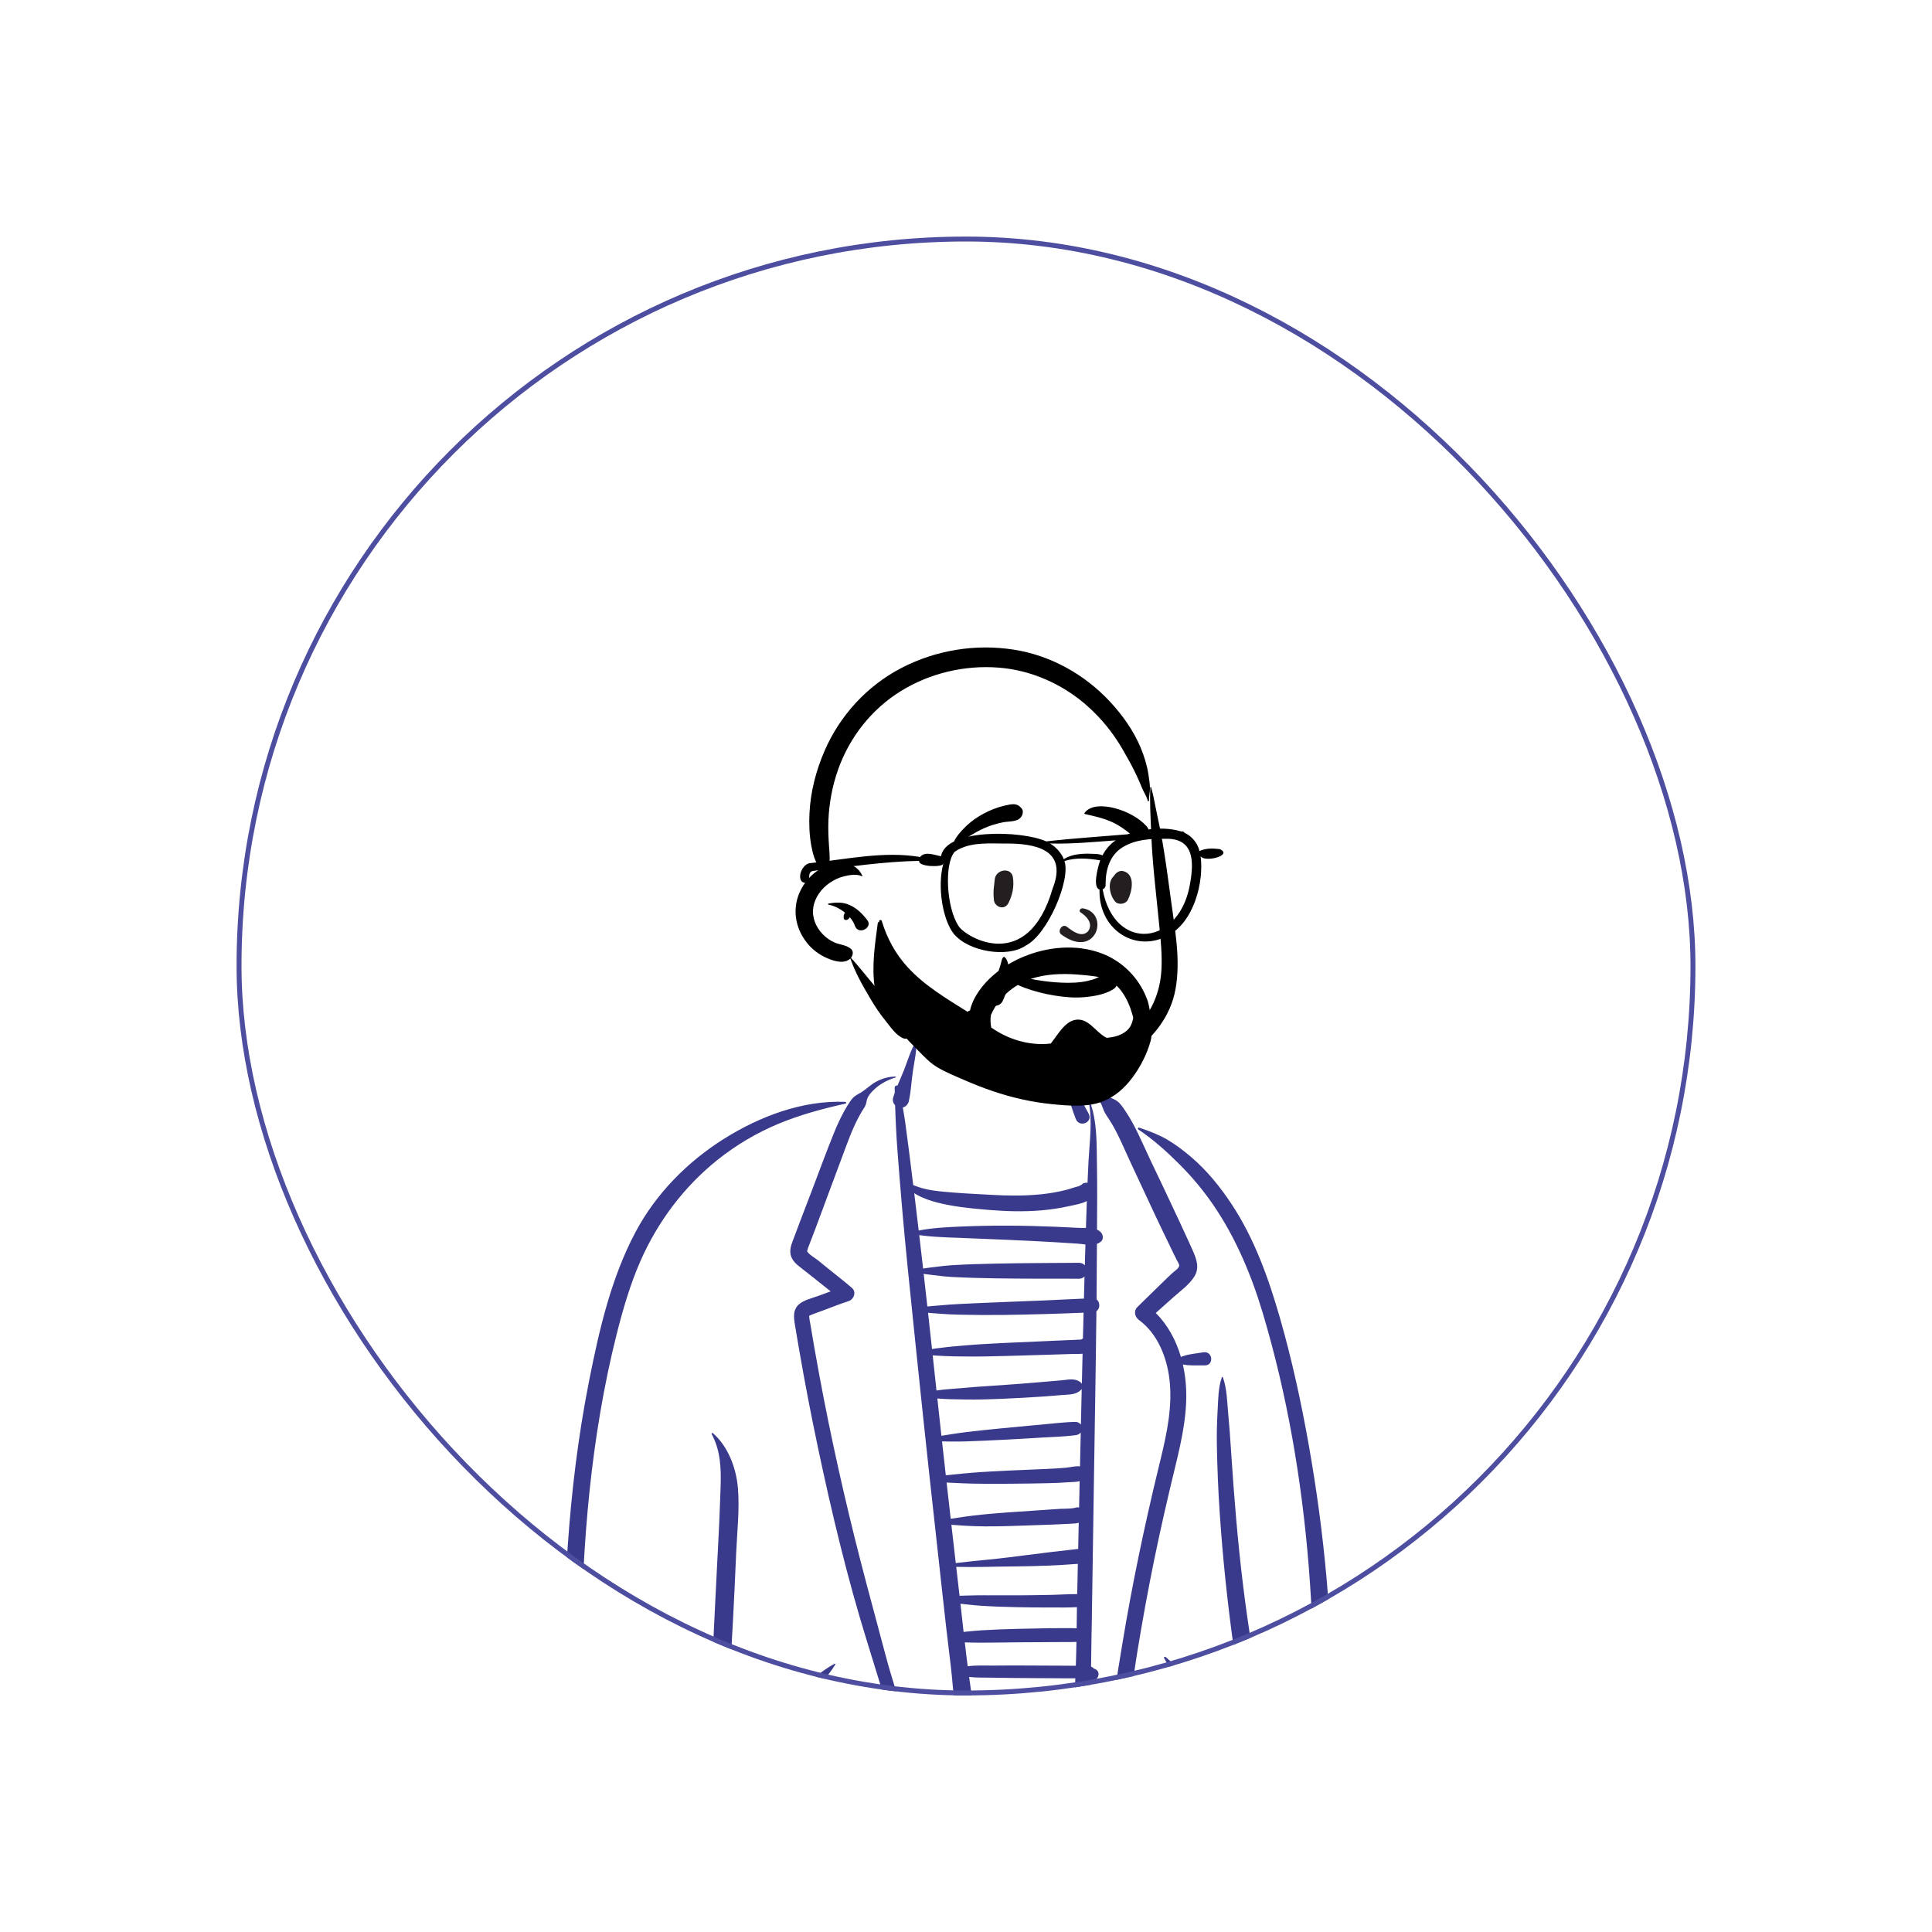 <svg width="196" height="196" viewBox="0 0 196 196" fill="none" xmlns="http://www.w3.org/2000/svg">
<g filter="url(#filter0_d_1685_13430)">
<g clip-path="url(#clip0_1685_13430)">
<rect x="24" y="24" width="148" height="148" rx="74" fill="white"/>
<path fill-rule="evenodd" clip-rule="evenodd" d="M134.456 171.252C134.295 168.251 134.096 165.252 133.859 162.256C133.386 156.288 132.766 150.316 131.735 144.416C130.718 138.595 129.294 132.936 127.243 127.389C126.291 124.816 125.26 122.62 123.765 120.307C122.352 118.12 120.548 116.638 118.301 115.318C116.276 114.128 113.923 112.064 111.981 110.732C111.171 110.176 109.503 110.213 108.947 109.39C108.219 108.313 108.691 106.664 107.957 105.591C107.118 104.363 105.942 103.409 104.617 102.717C103.171 101.737 101.467 101.293 99.758 101.354C97.24 101.201 94.702 102.004 93.085 104.055C92.278 105.078 91.807 106.259 91.742 107.567C91.725 107.907 91.834 108.176 92.014 108.369C91.907 108.512 91.801 108.654 91.696 108.798C91.365 108.308 90.591 108.047 90.076 108.417C88.391 109.628 86.569 110.59 84.646 111.296C84.196 111.083 83.651 111.181 83.266 111.529C83.109 111.67 82.944 111.791 82.77 111.893C82.057 112.086 81.333 112.248 80.598 112.373C80.368 112.412 80.174 112.542 80.026 112.719C79.807 112.514 79.506 112.415 79.17 112.544C75.289 114.024 71.624 116.323 68.838 119.437C65.752 122.888 64.131 127.18 62.897 131.578C61.562 136.338 60.708 141.217 59.991 146.105C59.264 151.057 58.549 156.028 58.049 161.008C57.767 163.811 57.66 166.639 57.788 169.454C57.851 170.861 57.979 172.264 58.184 173.657C58.232 173.983 58.282 174.359 58.362 174.734C58.118 174.686 57.827 174.893 57.876 175.223C58.221 177.526 61.004 178.197 62.924 178.462C66.064 178.896 69.22 179.137 72.39 179.155C75.505 179.173 78.62 178.973 81.729 178.794C84.916 178.61 88.103 178.426 91.29 178.239C104.06 177.49 116.83 176.749 129.599 176C130.766 175.932 132.098 175.839 133.097 175.162C134.467 174.234 134.537 172.759 134.456 171.252Z" fill="white"/>
<path fill-rule="evenodd" clip-rule="evenodd" d="M72.203 145.493C72.158 145.41 72.261 145.335 72.329 145.395C73.879 146.756 74.691 148.942 74.861 150.962C75.041 153.104 74.786 155.322 74.688 157.463C74.579 159.848 74.482 162.234 74.349 164.618C74.214 167.037 74.069 169.455 73.945 171.874L73.665 177.317C73.635 177.897 73.7 178.61 73.477 179.151C73.132 179.99 72.108 179.86 71.893 179.159L71.886 179.136L71.866 179.151C71.677 178.519 71.819 177.769 71.851 177.115L72.144 171.169C72.351 166.966 72.536 162.763 72.759 158.561L72.834 157.161C72.938 155.275 73.018 153.394 73.082 151.51L73.103 150.881C73.164 148.989 73.116 147.202 72.203 145.493ZM109.781 110.602C110.645 110.52 111.297 110.807 112.081 111.109C112.422 111.24 112.746 111.392 113.074 111.549C113.484 111.746 113.748 112.094 114 112.462L114.135 112.66C115.187 114.202 115.895 115.98 116.693 117.659C117.627 119.622 118.57 121.582 119.484 123.555L119.936 124.527C120.161 125.013 120.386 125.499 120.607 125.987L120.99 126.836C121.374 127.697 121.719 128.608 121.171 129.496C120.662 130.322 119.758 130.962 119.043 131.6C118.447 132.133 117.85 132.666 117.253 133.199C118.487 134.435 119.315 135.991 119.802 137.66C120.494 137.372 121.338 137.317 122.054 137.192C123.055 137.017 123.178 138.534 122.232 138.515C121.535 138.502 120.716 138.573 120 138.426C120.124 138.974 120.215 139.531 120.272 140.089C120.573 143.016 119.915 145.959 119.23 148.79L119.173 149.023C118.429 152.087 117.723 155.16 117.091 158.25C116.458 161.346 115.889 164.456 115.383 167.576C114.869 170.751 114.505 173.944 114.114 177.137C114.054 177.62 113.751 178.034 113.217 178.034C112.772 178.034 112.264 177.619 112.32 177.137C112.724 173.66 113.296 170.202 113.865 166.749C114.845 160.803 116.078 154.909 117.497 149.054L117.744 148.034C118.383 145.389 118.962 142.664 118.641 139.936C118.381 137.715 117.452 135.346 115.617 133.967L115.561 133.925C115.133 133.611 114.968 133.009 115.39 132.595C115.659 132.332 115.928 132.068 116.197 131.805L117.812 130.228L118.138 129.909C118.409 129.644 118.682 129.38 118.963 129.125C119.133 128.97 119.594 128.676 119.628 128.421C119.65 128.255 119.454 127.964 119.374 127.811L119.009 127.075C118.802 126.655 118.602 126.233 118.4 125.81C117.981 124.936 117.556 124.064 117.146 123.185L114.684 117.907C113.989 116.418 113.371 114.847 112.462 113.47L112.283 113.202C112.134 112.976 112.002 112.758 111.908 112.482C111.817 112.216 111.703 111.924 111.535 111.698C111.142 111.165 110.39 110.863 109.761 110.752C109.67 110.735 109.703 110.61 109.781 110.602ZM90.848 109.216C90.903 109.216 90.911 109.294 90.861 109.309C90.102 109.537 89.377 109.906 88.785 110.437C88.502 110.692 88.217 110.98 88.042 111.323C87.975 111.454 87.938 111.593 87.911 111.736L87.903 111.784C87.858 112.043 87.793 112.188 87.661 112.395L87.639 112.431C86.887 113.592 86.36 114.882 85.878 116.174L84.829 118.99L83.781 121.807C83.443 122.715 83.105 123.623 82.767 124.53C82.58 125.031 82.388 125.53 82.196 126.029C82.113 126.246 82.024 126.46 81.948 126.679C81.938 126.709 81.904 126.889 81.88 126.933L81.888 126.948C82.1 127.304 82.664 127.601 82.983 127.859L84.084 128.75C84.869 129.385 85.674 130.002 86.435 130.665C86.913 131.081 86.616 131.827 86.083 132.001C85.189 132.292 84.313 132.641 83.433 132.97C83.077 133.103 82.707 133.219 82.356 133.366L82.142 133.458C82.058 133.496 82.098 133.496 82.102 133.65C82.105 133.812 82.151 133.98 82.177 134.139C82.474 135.933 82.788 137.723 83.12 139.511C84.293 145.831 85.695 152.106 87.294 158.332C88.102 161.476 88.968 164.605 89.793 167.744C90.617 170.875 91.7 173.961 92.734 177.028C93.026 177.893 91.655 178.265 91.371 177.404C90.179 173.797 89.088 170.159 87.962 166.532C85.961 160.087 84.384 153.502 82.99 146.901C82.298 143.63 81.666 140.346 81.094 137.051C80.985 136.428 80.879 135.804 80.775 135.179L80.623 134.261C80.519 133.606 80.46 132.924 80.968 132.406C81.465 131.901 82.318 131.721 82.971 131.484L83.019 131.467C83.434 131.311 83.853 131.162 84.271 131.008C83.656 130.524 83.049 130.029 82.436 129.545C81.941 129.155 81.439 128.772 80.951 128.373C80.549 128.044 80.221 127.621 80.18 127.085C80.137 126.538 80.371 126.03 80.56 125.528L80.579 125.48C80.764 124.978 80.95 124.478 81.141 123.978L82.323 120.888C83.073 118.924 83.792 116.944 84.582 114.995C84.894 114.224 85.235 113.465 85.637 112.736C85.831 112.384 86.039 112.04 86.265 111.709C86.519 111.336 86.748 111.155 87.141 110.95C87.768 110.622 88.261 110.071 88.891 109.733C89.51 109.401 90.146 109.224 90.848 109.216ZM92.883 105.712C92.907 105.671 92.97 105.689 92.971 105.736C92.988 106.712 92.756 107.71 92.613 108.675C92.47 109.644 92.424 110.666 92.217 111.624C92.212 111.669 92.204 111.713 92.192 111.756L92.182 111.789C92.094 112.057 91.867 112.285 91.588 112.356C91.675 112.842 91.758 113.33 91.828 113.82C91.947 114.662 92.056 115.505 92.163 116.349L92.292 117.361C92.413 118.316 92.531 119.27 92.647 120.225C92.944 120.349 93.246 120.451 93.556 120.54C94.269 120.744 94.999 120.827 95.735 120.899C97.234 121.046 98.744 121.114 100.248 121.198L100.571 121.216C102.262 121.313 103.962 121.33 105.648 121.157C106.485 121.07 107.315 120.926 108.13 120.721C108.545 120.617 108.948 120.462 109.361 120.36C109.498 120.327 109.621 120.249 109.758 120.166C109.819 120.089 109.905 120.03 110.017 120.008L110.047 120.002L110.077 119.998L110.087 119.993L110.086 119.997C110.171 119.985 110.251 119.985 110.327 119.996C110.357 119.251 110.39 118.507 110.431 117.763C110.541 115.764 110.845 113.679 110.439 111.698C110.426 111.631 110.516 111.608 110.54 111.67C111.336 113.767 111.246 116.061 111.286 118.268C111.326 120.427 111.302 122.588 111.291 124.747C111.446 124.813 111.584 124.902 111.693 125.027C111.911 125.277 111.974 125.712 111.693 125.954C111.568 126.061 111.431 126.135 111.284 126.187C111.277 128.062 111.263 129.938 111.245 131.814C111.601 132.09 111.634 132.744 111.231 133.016C111.164 139.091 111.054 145.167 110.962 151.241L110.77 163.985C110.745 165.683 110.703 167.38 110.687 169.078L110.699 169.083L110.742 169.103C110.813 169.136 110.92 169.19 110.942 169.246C110.947 169.261 110.949 169.27 110.948 169.278C111.065 169.294 111.181 169.35 111.281 169.445C111.529 169.68 111.479 170.035 111.281 170.275L111.229 170.339C111.106 170.488 110.872 170.546 110.681 170.515C110.683 171.575 110.69 172.635 110.687 173.694C110.686 174.018 110.681 174.342 110.675 174.665L110.662 175.441C110.653 175.884 110.614 176.447 110.16 176.646C109.649 176.87 109.19 176.687 108.983 176.167C108.927 176.026 108.939 175.895 108.959 175.756C108.953 175.547 108.92 175.304 108.924 175.11L108.941 174.301C108.944 174.176 108.949 174.052 108.953 173.927L108.938 173.928C107.12 174.017 105.29 173.974 103.469 173.973L102.66 173.974C101.984 173.974 101.307 173.971 100.633 173.945L100.38 173.934C99.875 173.91 99.343 173.903 98.82 173.858C98.887 174.395 98.949 174.933 99.004 175.472C99.057 175.983 98.53 176.417 98.06 176.417C97.502 176.417 97.183 175.978 97.116 175.472C96.8 173.086 96.671 170.679 96.37 168.291C96.1 166.153 95.866 164.01 95.628 161.868L95.549 161.154C94.678 153.359 93.833 145.56 93.024 137.758L92.648 134.111C92.268 130.435 91.885 126.758 91.563 123.077C91.378 120.972 91.208 118.867 91.048 116.76C90.931 115.212 90.857 113.673 90.809 112.128C90.62 111.933 90.525 111.649 90.609 111.355C90.658 111.184 90.715 111.013 90.775 110.843C90.771 110.676 90.767 110.509 90.764 110.341C90.761 110.183 90.922 110.101 91.051 110.128C91.284 109.561 91.542 109 91.757 108.439C92.105 107.531 92.391 106.552 92.883 105.712ZM73.458 115.526C77.094 113.246 81.422 111.606 85.757 111.783C85.856 111.787 85.884 111.937 85.781 111.96C83.469 112.476 81.131 113.105 78.942 114.021C76.747 114.939 74.659 116.176 72.8 117.662C69.369 120.403 66.703 123.97 64.947 127.989C63.919 130.344 63.198 132.83 62.568 135.317C61.902 137.949 61.353 140.609 60.897 143.286C59.995 148.572 59.47 153.917 59.191 159.271C58.907 164.717 59.024 170.167 58.821 175.614C58.786 176.558 57.438 176.539 57.369 175.614C56.91 169.421 57.164 163.129 57.589 156.941C57.971 151.378 58.638 145.826 59.712 140.352L59.805 139.878C60.809 134.814 62.02 129.627 64.446 125.04C66.518 121.125 69.717 117.872 73.458 115.526ZM123.952 139.729C123.971 139.675 124.042 139.675 124.062 139.729C124.476 140.89 124.491 142.2 124.601 143.423L124.61 143.517C124.716 144.633 124.795 145.751 124.869 146.869L124.897 147.288C125.193 151.851 125.565 156.408 126.124 160.946C126.681 165.468 127.435 169.957 128.249 174.438C128.34 174.937 128.119 175.445 127.596 175.589C127.135 175.715 126.544 175.431 126.446 174.935C125.94 172.364 125.531 169.788 125.166 167.194C124.524 162.626 124.044 158.037 123.736 153.434C123.581 151.122 123.486 148.811 123.448 146.495C123.431 145.42 123.459 144.342 123.516 143.269L123.53 143.021C123.593 141.923 123.586 140.776 123.952 139.729ZM84.662 168.789C84.71 168.763 84.77 168.817 84.74 168.867C84.036 170.012 83.083 170.999 82.163 171.972C81.2 172.988 80.261 174.036 79.28 175.033C78.57 175.753 77.429 174.591 78.178 173.931C79.231 173.002 80.331 172.119 81.402 171.211L81.871 170.814C82.749 170.071 83.654 169.335 84.662 168.789ZM118.101 168.216C118.049 168.116 118.169 168.035 118.25 168.101C118.818 168.563 119.327 169.114 119.876 169.602C120.419 170.085 120.982 170.535 121.561 170.974C122.142 171.416 122.736 171.839 123.346 172.24C123.852 172.572 124.373 172.838 124.903 173.114C125.148 173.146 125.375 173.266 125.557 173.495C125.845 173.856 125.875 174.537 125.476 174.85L125.405 174.907C124.939 175.273 124.387 175.317 123.929 174.907C123.417 174.448 122.934 173.944 122.443 173.46L122.295 173.315C121.767 172.802 121.252 172.272 120.767 171.719L120.327 171.218C119.512 170.288 118.663 169.286 118.101 168.216ZM115.485 114.588C115.391 114.525 115.449 114.357 115.566 114.397L115.779 114.471C116.673 114.782 117.593 115.126 118.404 115.604C119.276 116.118 120.081 116.731 120.851 117.388C122.443 118.747 123.797 120.419 124.948 122.162C127.258 125.658 128.686 129.663 129.84 133.67C131.069 137.943 132.016 142.307 132.789 146.684C133.574 151.132 134.18 155.62 134.579 160.119C134.775 162.336 134.907 164.553 134.973 166.778C135.007 167.922 135.006 169.065 134.996 170.21C134.994 170.504 134.996 170.798 134.999 171.092L135.01 171.975C135.016 172.533 135.083 173.12 134.95 173.665C134.737 174.543 133.286 174.379 133.334 173.482C133.29 173.183 133.289 172.875 133.3 172.566C133.293 172.526 133.286 172.485 133.277 172.444C133.254 172.325 133.274 172.216 133.32 172.121C133.328 171.973 133.335 171.826 133.337 171.681C133.347 171.092 133.346 170.505 133.33 169.915C133.295 168.673 133.246 167.431 133.196 166.189C133.096 163.708 132.958 161.226 132.757 158.751C132.057 150.136 130.58 141.471 128.099 133.183C126.947 129.334 125.358 125.556 123.08 122.23C122.068 120.753 120.927 119.389 119.662 118.124C118.39 116.85 116.987 115.583 115.485 114.588ZM98.318 170.125L98.49 171.369C98.576 171.992 98.661 172.614 98.742 173.237C99.291 173.162 99.852 173.13 100.381 173.083C101.307 173.001 102.239 172.962 103.168 172.923C105.088 172.844 107.017 172.707 108.939 172.716C108.959 172.716 108.978 172.718 108.996 172.719L109.092 170.264L107.741 170.262C106.597 170.26 105.453 170.251 104.309 170.241C103.279 170.232 102.248 170.231 101.218 170.209L100.776 170.199C99.995 170.178 99.132 170.221 98.318 170.125ZM109.205 166.563C109.15 166.57 109.094 166.575 109.035 166.578C108.767 166.589 108.498 166.581 108.23 166.583C107.66 166.588 107.09 166.592 106.52 166.592C105.38 166.592 104.24 166.599 103.101 166.613C101.928 166.627 100.755 166.647 99.582 166.649C99.013 166.65 98.446 166.635 97.878 166.619C97.97 167.427 98.066 168.235 98.172 169.04C99.055 168.921 100.004 168.981 100.866 168.973L100.978 168.971C102.156 168.951 103.334 168.966 104.511 168.967C105.723 168.969 106.934 168.973 108.146 168.983L109.141 168.991L109.143 168.941C109.172 168.149 109.191 167.356 109.205 166.563ZM97.438 162.698C97.548 163.651 97.652 164.607 97.757 165.562C97.828 165.551 97.899 165.541 97.971 165.534C98.54 165.474 99.108 165.423 99.68 165.388C100.819 165.317 101.958 165.28 103.098 165.249C104.271 165.218 105.445 165.194 106.618 165.177C107.188 165.169 107.758 165.17 108.328 165.174C108.596 165.176 108.866 165.167 109.133 165.185C109.165 165.187 109.195 165.191 109.225 165.194L109.245 163.76C109.249 163.521 109.252 163.282 109.256 163.044C108.375 163.098 107.479 163.077 106.599 163.077L106.396 163.078C105.289 163.083 104.183 163.068 103.076 163.045C101.935 163.021 100.796 162.984 99.657 162.911C99.196 162.881 98.737 162.842 98.278 162.791L98.049 162.765C97.849 162.741 97.644 162.722 97.438 162.698ZM109.347 158.652C107.225 158.821 105.115 158.891 102.987 158.912L102.667 158.915C100.787 158.929 98.891 159.007 97.007 158.957C97.119 159.934 97.232 160.912 97.345 161.889C97.615 161.876 97.886 161.876 98.15 161.867C98.686 161.847 99.221 161.843 99.758 161.841C100.864 161.839 101.971 161.848 103.077 161.846C104.217 161.844 105.357 161.824 106.497 161.803C107.421 161.786 108.355 161.716 109.281 161.719L109.347 158.652ZM109.437 154.481C109.191 154.563 108.901 154.568 108.583 154.583L107.761 154.624C107.38 154.642 107 154.66 106.619 154.674C105.349 154.72 104.079 154.764 102.81 154.804C101.509 154.846 100.201 154.87 98.9 154.829C98.262 154.808 97.63 154.775 96.995 154.722C96.838 154.709 96.677 154.7 96.517 154.689C96.665 155.984 96.813 157.278 96.962 158.573C98.838 158.343 100.728 158.2 102.602 157.961L104.296 157.745C105.989 157.529 107.681 157.317 109.38 157.138L109.437 154.481ZM109.53 150.265C109.169 150.355 108.758 150.35 108.411 150.372L108.347 150.376C107.691 150.426 107.032 150.451 106.374 150.467C105.085 150.499 103.794 150.515 102.504 150.523L101.728 150.528C100.694 150.534 99.66 150.536 98.626 150.512C97.962 150.497 97.3 150.464 96.637 150.431C96.439 150.421 96.236 150.415 96.032 150.404C96.17 151.63 96.31 152.856 96.45 154.082C96.668 154.047 96.887 154.021 97.096 153.986C97.63 153.895 98.163 153.823 98.701 153.759C99.867 153.619 101.039 153.518 102.21 153.434C103.413 153.346 104.616 153.273 105.819 153.188L106.671 153.128C106.955 153.108 107.239 153.089 107.523 153.072C108.008 153.042 108.572 153.076 109.053 152.97C109.183 152.916 109.328 152.903 109.473 152.934L109.53 150.265ZM109.641 145.331C109.516 145.489 109.33 145.572 109.107 145.601C107.949 145.752 106.762 145.776 105.594 145.846L105.388 145.86C104.182 145.939 102.976 146.001 101.769 146.065C100.529 146.131 99.29 146.185 98.049 146.228C97.523 146.247 96.993 146.249 96.466 146.242L96.24 146.239C96.023 146.235 95.796 146.235 95.569 146.228C95.695 147.374 95.822 148.521 95.951 149.667C96.183 149.642 96.414 149.622 96.639 149.598C97.302 149.528 97.964 149.459 98.628 149.407C99.886 149.308 101.146 149.248 102.407 149.185C103.697 149.122 104.987 149.079 106.278 149.019C106.903 148.99 107.529 148.953 108.152 148.896C108.589 148.855 109.109 148.707 109.565 148.761C109.59 147.618 109.615 146.474 109.641 145.331ZM109.74 140.91C109.721 140.941 109.698 140.971 109.67 140.998C109.16 141.502 108.531 141.463 107.856 141.516L107.814 141.519C107.152 141.575 106.49 141.628 105.827 141.676C104.502 141.772 103.174 141.839 101.847 141.898C100.489 141.959 99.122 142.001 97.763 141.974C96.893 141.956 95.981 141.959 95.093 141.874C95.229 143.137 95.367 144.399 95.505 145.661C95.754 145.614 96.006 145.578 96.244 145.541C96.843 145.446 97.444 145.351 98.047 145.282C99.252 145.143 100.458 145.013 101.666 144.896C102.699 144.796 103.732 144.694 104.765 144.603L105.386 144.549C106.619 144.445 107.868 144.274 109.105 144.249C109.309 144.245 109.54 144.356 109.656 144.531C109.684 143.324 109.712 142.117 109.74 140.91ZM109.827 137.332C109.512 137.371 109.172 137.349 108.882 137.358C108.147 137.382 107.412 137.405 106.677 137.426L102.267 137.557C100.766 137.601 99.259 137.634 97.757 137.613C97.097 137.604 96.433 137.602 95.772 137.567L95.552 137.553C95.281 137.535 94.947 137.533 94.621 137.499L95.006 141.063C95.889 140.935 96.8 140.887 97.676 140.813L97.863 140.796C99.156 140.678 100.454 140.6 101.748 140.513C103.076 140.423 104.402 140.314 105.728 140.202C106.391 140.146 107.054 140.091 107.716 140.03L107.798 140.022C108.423 139.956 109.011 139.817 109.566 140.186C109.647 140.24 109.71 140.312 109.754 140.393C109.778 139.373 109.801 138.353 109.827 137.332ZM109.928 133.173C107.243 133.281 104.557 133.363 101.869 133.399C100.356 133.419 98.845 133.405 97.333 133.373C96.677 133.36 96.015 133.328 95.36 133.278L95.115 133.258C94.803 133.232 94.476 133.213 94.15 133.181C94.284 134.407 94.418 135.632 94.551 136.858C94.871 136.798 95.206 136.771 95.487 136.735L95.551 136.726C96.249 136.63 96.954 136.574 97.656 136.512C99.022 136.392 100.395 136.314 101.765 136.248C103.168 136.181 104.571 136.124 105.974 136.061L107.377 135.998C107.611 135.988 107.845 135.978 108.079 135.968C108.413 135.954 108.747 135.94 109.081 135.926C109.246 135.92 109.417 135.897 109.582 135.906L109.629 135.899C109.651 135.897 109.67 135.895 109.687 135.893C109.732 135.858 109.781 135.83 109.832 135.809L109.863 135.797L109.928 133.173ZM93.709 129.233C93.834 130.336 93.957 131.439 94.079 132.543C94.462 132.499 94.85 132.475 95.216 132.442C95.953 132.376 96.694 132.318 97.434 132.284L98.912 132.215C99.897 132.169 100.883 132.125 101.869 132.089C104.568 131.991 107.267 131.878 109.965 131.74C109.984 130.992 110.003 130.243 110.023 129.495C109.894 129.634 109.707 129.725 109.461 129.724C106.629 129.717 103.795 129.733 100.963 129.687C99.546 129.663 98.13 129.629 96.715 129.556C96.022 129.521 95.325 129.448 94.638 129.353C94.345 129.312 94.024 129.283 93.709 129.233ZM93.256 125.302C93.389 126.432 93.519 127.562 93.648 128.693C93.999 128.63 94.363 128.597 94.691 128.552C95.396 128.456 96.105 128.38 96.815 128.339C98.197 128.261 99.579 128.222 100.963 128.193C103.794 128.132 106.628 128.133 109.46 128.11C109.726 128.108 109.924 128.214 110.054 128.371C110.073 127.665 110.094 126.96 110.115 126.254C109.842 126.225 109.571 126.184 109.32 126.167C108.548 126.113 107.777 126.064 107.005 126.019C105.394 125.927 103.782 125.848 102.17 125.778C100.558 125.708 98.945 125.639 97.332 125.579L96.626 125.554C95.505 125.512 94.364 125.459 93.256 125.302ZM92.748 121.048C92.887 122.193 93.023 123.337 93.159 124.482L93.201 124.836C94.55 124.574 95.971 124.497 97.331 124.439C98.945 124.37 100.555 124.335 102.169 124.34C103.782 124.345 105.393 124.383 107.005 124.45C107.81 124.483 108.615 124.521 109.42 124.565C109.641 124.577 109.901 124.571 110.168 124.574C110.173 124.395 110.178 124.215 110.185 124.035C110.209 123.306 110.233 122.578 110.258 121.849C109.714 122.129 109.006 122.242 108.459 122.361L108.396 122.375C107.493 122.578 106.571 122.709 105.649 122.79C103.838 122.948 102.009 122.889 100.2 122.736L99.883 122.709C98.294 122.571 96.648 122.396 95.108 122.003C94.374 121.816 93.616 121.554 92.959 121.174C92.89 121.134 92.82 121.092 92.748 121.048ZM108.045 107.449C108.061 107.387 108.153 107.373 108.184 107.431C108.398 107.837 108.477 108.325 108.626 108.761C108.786 109.229 108.935 109.701 109.111 110.163C109.479 111.13 109.914 112.059 110.432 112.954C110.945 113.841 109.508 114.474 109.131 113.503C108.741 112.501 108.421 111.466 108.227 110.407C108.132 109.891 108.048 109.367 108.02 108.843C107.997 108.392 107.933 107.889 108.045 107.449Z" fill="#3A3A8C"/>
<path fill-rule="evenodd" clip-rule="evenodd" d="M116.857 81.811C115.941 77.947 113.938 74.351 110.731 71.445C101.081 61.901 83.359 67.081 83.439 81.464C83.093 83.144 82.952 84.871 83.067 86.585C83.114 87.316 83.43 88.336 83.005 88.993C82.047 90.224 81.49 91.131 81.816 92.769C82.089 94.198 83.061 95.211 84.374 95.749C85.161 95.975 85.907 96.467 86.199 97.217C87.951 100.426 89.249 103.095 92.011 105.282C92.724 105.845 100.033 109.221 102.441 109.221C109.492 109.221 118.379 106.666 118.527 98.787C118.552 97.057 118.249 95.306 118.058 93.589C117.595 89.671 117.758 85.611 116.857 81.811Z" fill="white"/>
<path fill-rule="evenodd" clip-rule="evenodd" d="M116.697 79.878C116.699 79.83 116.768 79.819 116.781 79.866C117.043 80.796 117.192 81.744 117.397 82.689C117.594 83.599 117.78 84.511 117.936 85.429C118.228 87.162 118.475 88.898 118.704 90.64L118.761 91.076C119.16 94.14 119.818 97.332 119.243 100.414C118.751 103.044 117.104 105.164 114.981 106.718C112.971 108.189 110.534 109.133 108.115 109.67C105.518 110.246 102.439 110.418 100.326 108.513C99.481 107.75 100.634 106.237 101.551 106.925C103.706 108.541 106.447 108.065 108.879 107.422L108.952 107.402C111.087 106.834 113.235 105.972 114.929 104.518C116.802 102.91 117.728 100.679 117.835 98.231C117.895 96.857 117.767 95.483 117.629 94.117L117.614 93.965C117.455 92.402 117.289 90.839 117.135 89.276C116.995 87.85 116.874 86.416 116.81 84.984L116.78 84.261C116.718 82.805 116.635 81.327 116.697 79.878ZM91.427 67.776C94.934 65.95 98.963 65.296 102.866 65.909C106.617 66.499 110.06 68.435 112.634 71.212C113.89 72.568 115.005 74.136 115.718 75.849C116.072 76.7 116.349 77.588 116.497 78.5C116.572 78.969 116.647 79.454 116.661 79.93C116.675 80.37 116.545 80.782 116.561 81.23C116.563 81.299 116.456 81.313 116.439 81.246C116.318 80.747 116.024 80.37 115.84 79.896C115.702 79.543 115.546 79.197 115.387 78.853L115.25 78.558C114.853 77.7 114.379 76.878 113.91 76.059C112.966 74.409 111.754 72.909 110.335 71.644C107.844 69.422 104.648 67.988 101.312 67.73C97.85 67.462 94.338 68.287 91.382 70.116C88.425 71.945 86.189 74.787 85.029 78.06C84.443 79.712 84.12 81.433 84.044 83.183C84.006 84.068 84.042 84.961 84.104 85.845L84.135 86.267C84.171 86.772 84.196 87.276 84.12 87.769C84.653 87.603 85.212 87.534 85.773 87.616C86.607 87.739 87.105 88.081 87.479 88.826C87.499 88.865 87.46 88.904 87.421 88.884C86.936 88.642 86.151 88.77 85.638 88.897C85.104 89.028 84.623 89.258 84.168 89.569C83.329 90.143 82.67 91.032 82.509 92.053C82.352 93.039 82.757 94.037 83.437 94.744C83.787 95.108 84.205 95.423 84.673 95.619C85.241 95.857 85.804 95.85 86.306 96.243C86.617 96.486 86.542 96.901 86.331 97.171C87.392 98.335 88.332 99.607 89.393 100.775C89.885 101.317 90.372 101.859 90.843 102.417L91.019 102.628C91.489 103.196 92.238 103.796 92.453 104.51C92.586 104.954 92.111 105.535 91.63 105.333C90.892 105.022 90.366 104.214 89.868 103.594L89.835 103.554C89.313 102.911 88.849 102.233 88.425 101.523L88.285 101.289C87.518 99.998 86.758 98.66 86.269 97.242C86.236 97.275 86.202 97.306 86.166 97.331C85.462 97.832 84.437 97.447 83.734 97.122C83.069 96.814 82.46 96.352 81.986 95.795C80.953 94.584 80.477 93.015 80.822 91.442C81.114 90.111 82.037 88.815 83.247 88.142C82.688 87.499 82.457 86.632 82.303 85.784C82.107 84.702 82.068 83.594 82.121 82.496C82.227 80.311 82.79 78.157 83.659 76.156C85.213 72.576 87.962 69.581 91.427 67.776ZM84.049 91.668C84.785 91.53 85.471 91.497 86.181 91.808C86.951 92.147 87.493 92.705 87.996 93.359C88.569 94.103 87.1 94.915 86.73 93.928L86.719 93.897C86.62 93.605 86.442 93.322 86.217 93.062C86.15 93.166 86.059 93.257 85.953 93.309C85.825 93.372 85.629 93.328 85.598 93.164C85.564 92.982 85.602 92.761 85.707 92.607L85.721 92.586C85.21 92.175 84.596 91.875 84.049 91.778C83.994 91.768 83.995 91.678 84.049 91.668Z" fill="black"/>
<path fill-rule="evenodd" clip-rule="evenodd" d="M101.799 97.092C101.821 97.072 101.854 97.065 101.88 97.081C102.318 97.359 102.37 98.29 102.375 98.829C102.556 98.876 102.735 98.929 102.904 98.967C103.264 99.046 103.625 99.116 103.986 99.189L104.256 99.245C105.16 99.435 106.08 99.576 107.001 99.647C107.895 99.715 108.814 99.74 109.705 99.625C110.088 99.576 110.468 99.493 110.838 99.383C111.275 99.252 111.624 99.036 112.03 98.847C113.048 98.372 113.901 99.762 112.921 100.372C112.08 100.895 110.933 101.084 109.963 101.165C108.971 101.248 107.982 101.157 107.002 101C105.943 100.83 104.905 100.569 103.9 100.191C103.475 100.031 103.064 99.837 102.662 99.626L102.553 99.567C102.486 99.531 102.417 99.495 102.347 99.458C102.272 100.129 102.055 100.778 101.793 101.401L101.787 101.39C101.644 101.881 101.126 102.185 100.611 101.968C100.007 101.714 99.961 101.045 100.313 100.57L100.329 100.548C100.743 100.016 101.002 99.356 101.227 98.727C101.342 98.404 101.449 98.074 101.542 97.744C101.609 97.505 101.612 97.265 101.799 97.092ZM102.443 81.621L102.509 81.611C103.006 81.539 103.344 81.622 103.667 82.047C103.821 82.249 103.773 82.555 103.667 82.762C103.323 83.43 102.377 83.292 101.739 83.425C101.117 83.554 100.496 83.731 99.914 83.987C99.32 84.249 98.762 84.559 98.218 84.913C97.726 85.233 97.28 85.714 96.718 85.9C96.693 85.909 96.662 85.886 96.664 85.859C96.704 85.22 97.238 84.633 97.651 84.177C98.13 83.651 98.711 83.183 99.317 82.812C99.942 82.428 100.617 82.113 101.317 81.893C101.685 81.777 102.062 81.684 102.443 81.621ZM110.015 82.49C110.64 81.575 112.196 81.75 113.113 81.995C114.264 82.302 115.511 82.921 116.317 83.819C117.04 84.622 115.959 85.667 115.146 84.99L114.929 84.81L114.79 84.696C114.167 84.187 113.549 83.725 112.788 83.385C111.897 82.987 110.994 82.793 110.052 82.581C110.014 82.573 109.993 82.522 110.015 82.49Z" fill="black"/>
<path fill-rule="evenodd" clip-rule="evenodd" d="M100.528 102.976C101.348 101.056 103.137 99.644 105.196 99.128C106.709 98.75 108.296 98.762 109.838 98.912C110.645 98.99 111.512 99.054 112.273 99.354C112.923 99.61 113.453 100.095 113.851 100.664C114.325 101.338 114.648 102.109 114.874 102.9C114.906 103.013 114.937 103.126 114.965 103.24C114.866 103.836 114.657 104.344 114.105 104.719C113.566 105.086 112.923 105.235 112.281 105.289C112.219 105.258 112.158 105.227 112.102 105.195C111.103 104.623 110.4 103.271 109.139 103.454C108.013 103.618 107.272 105.034 106.603 105.865C104.455 106.115 102.308 105.469 100.56 104.24C100.471 103.82 100.466 103.396 100.528 102.976ZM116.424 101.519C116.252 101.037 116.035 100.569 115.779 100.129C114.931 98.674 113.629 97.514 112.083 96.851C108.426 95.284 103.695 96.388 100.742 98.957C99.733 99.835 98.713 101.126 98.404 102.514C98.312 102.532 98.225 102.58 98.154 102.648C96.02 101.304 93.823 100.011 92.104 98.148C90.855 96.795 89.987 95.193 89.455 93.433C89.412 93.288 89.178 93.309 89.185 93.47C89.187 93.507 89.189 93.545 89.191 93.582C89.169 93.513 89.064 93.549 89.056 93.616C88.769 95.754 88.412 98.021 88.741 100.17C88.938 101.452 89.521 102.391 90.299 103.405C91.133 104.492 92.078 105.502 93.043 106.472C93.656 107.087 94.296 107.797 95.046 108.248C95.918 108.772 96.908 109.17 97.839 109.575C98.786 109.987 99.748 110.369 100.727 110.699C102.686 111.362 104.71 111.82 106.769 112.021C108.418 112.181 110.302 112.356 111.883 111.735C113.094 111.26 114.071 110.4 114.847 109.366C115.691 108.24 116.358 106.957 116.727 105.604C117.111 104.198 116.505 101.746 116.424 101.519Z" fill="black"/>
<path fill-rule="evenodd" clip-rule="evenodd" d="M120.762 89.459C119.797 95.99 113.06 96.712 111.862 90.228C112.055 90.144 112.193 89.978 112.164 89.657C112.157 88.244 112.596 86.75 113.87 85.965C115.186 85.154 116.727 85.073 118.251 85.094C121.158 85.025 121.097 87.456 120.762 89.459ZM110.809 86.618C109.896 86.579 108.742 86.611 107.924 87.168C107.7 86.562 107.116 85.916 106.526 85.57C108.719 85.634 110.976 85.418 113.185 85.251C112.656 85.611 112.164 86.153 111.845 86.779C111.548 86.621 111.123 86.636 110.809 86.618ZM106.786 90.152C104.256 98.865 97.939 95.067 97.251 93.95C96.009 92.103 95.775 87.611 96.857 86.41C98.406 85.324 100.598 85.603 102.428 85.577C105.789 85.622 108.176 86.628 106.786 90.152ZM123.75 86.144C123.063 86.054 122.328 86.035 121.689 86.338C121.492 85.501 120.875 84.802 120.177 84.494C120.093 84.388 120.105 84.331 119.817 84.347C118.046 83.815 116.064 84.096 114.362 84.642C111.674 84.869 108.854 85.047 106.144 85.359C103.604 84.219 95.942 84.051 95.466 86.863C94.867 86.773 93.847 86.302 93.343 86.942C89.651 86.315 85.836 87.186 82.128 87.573C81.195 87.745 80.714 89.598 81.774 89.573C82.369 89.411 81.755 88.419 82.557 88.344C86.135 87.953 89.634 87.399 93.249 87.334C93.123 87.958 95.639 87.999 95.676 87.634C95.682 87.637 95.687 87.639 95.693 87.641C95.071 89.959 95.632 93.296 96.756 94.733C98.33 96.615 102.283 97.155 104.036 95.944C106.296 94.826 108.648 89.216 107.988 87.352C109.187 86.972 110.372 87.086 111.616 87.279C111.331 88.084 110.84 90.066 111.547 90.238C111.417 94.172 114.997 96.627 118.296 95.013C121.152 93.672 122.151 89.427 121.801 86.85C122.157 87.538 125.142 86.789 123.75 86.144Z" fill="black"/>
<path fill-rule="evenodd" clip-rule="evenodd" d="M109.594 92.543C110.142 92.876 110.976 93.653 110.387 94.478C109.694 95.206 108.695 94.372 108.203 93.994C107.747 93.702 107.235 94.454 107.658 94.796C111.213 97.428 112.655 92.63 109.871 92.152C109.564 92.099 109.451 92.441 109.594 92.543Z" fill="#231F20"/>
<path fill-rule="evenodd" clip-rule="evenodd" d="M100.915 89.23C101 88.181 102.596 87.943 102.755 88.981C102.897 89.911 102.73 90.765 102.311 91.602C101.911 92.401 100.906 92.028 100.83 91.3C100.728 90.324 100.863 89.882 100.915 89.23Z" fill="#231F20"/>
<path fill-rule="evenodd" clip-rule="evenodd" d="M113.071 88.766C113.293 88.474 113.615 88.275 114 88.387C115.203 88.739 114.848 90.448 114.426 91.28C114.196 91.731 113.454 91.846 113.119 91.448C112.572 90.8 112.31 89.504 113.005 88.866C113.024 88.833 113.045 88.799 113.071 88.766Z" fill="#231F20"/>
</g>
<rect x="24.25" y="24.25" width="147.5" height="147.5" rx="73.75" stroke="#4E4EA0" stroke-width="0.5"/>
</g>
<defs>
<filter id="filter0_d_1685_13430" x="0" y="0" width="196" height="196" filterUnits="userSpaceOnUse" color-interpolation-filters="sRGB">
<feFlood flood-opacity="0" result="BackgroundImageFix"/>
<feColorMatrix in="SourceAlpha" type="matrix" values="0 0 0 0 0 0 0 0 0 0 0 0 0 0 0 0 0 0 127 0" result="hardAlpha"/>
<feOffset/>
<feGaussianBlur stdDeviation="12"/>
<feComposite in2="hardAlpha" operator="out"/>
<feColorMatrix type="matrix" values="0 0 0 0 0.612 0 0 0 0 0.612 0 0 0 0 0.773 0 0 0 0.45 0"/>
<feBlend mode="normal" in2="BackgroundImageFix" result="effect1_dropShadow_1685_13430"/>
<feBlend mode="normal" in="SourceGraphic" in2="effect1_dropShadow_1685_13430" result="shape"/>
</filter>
<clipPath id="clip0_1685_13430">
<rect x="24" y="24" width="148" height="148" rx="74" fill="white"/>
</clipPath>
</defs>
</svg>
